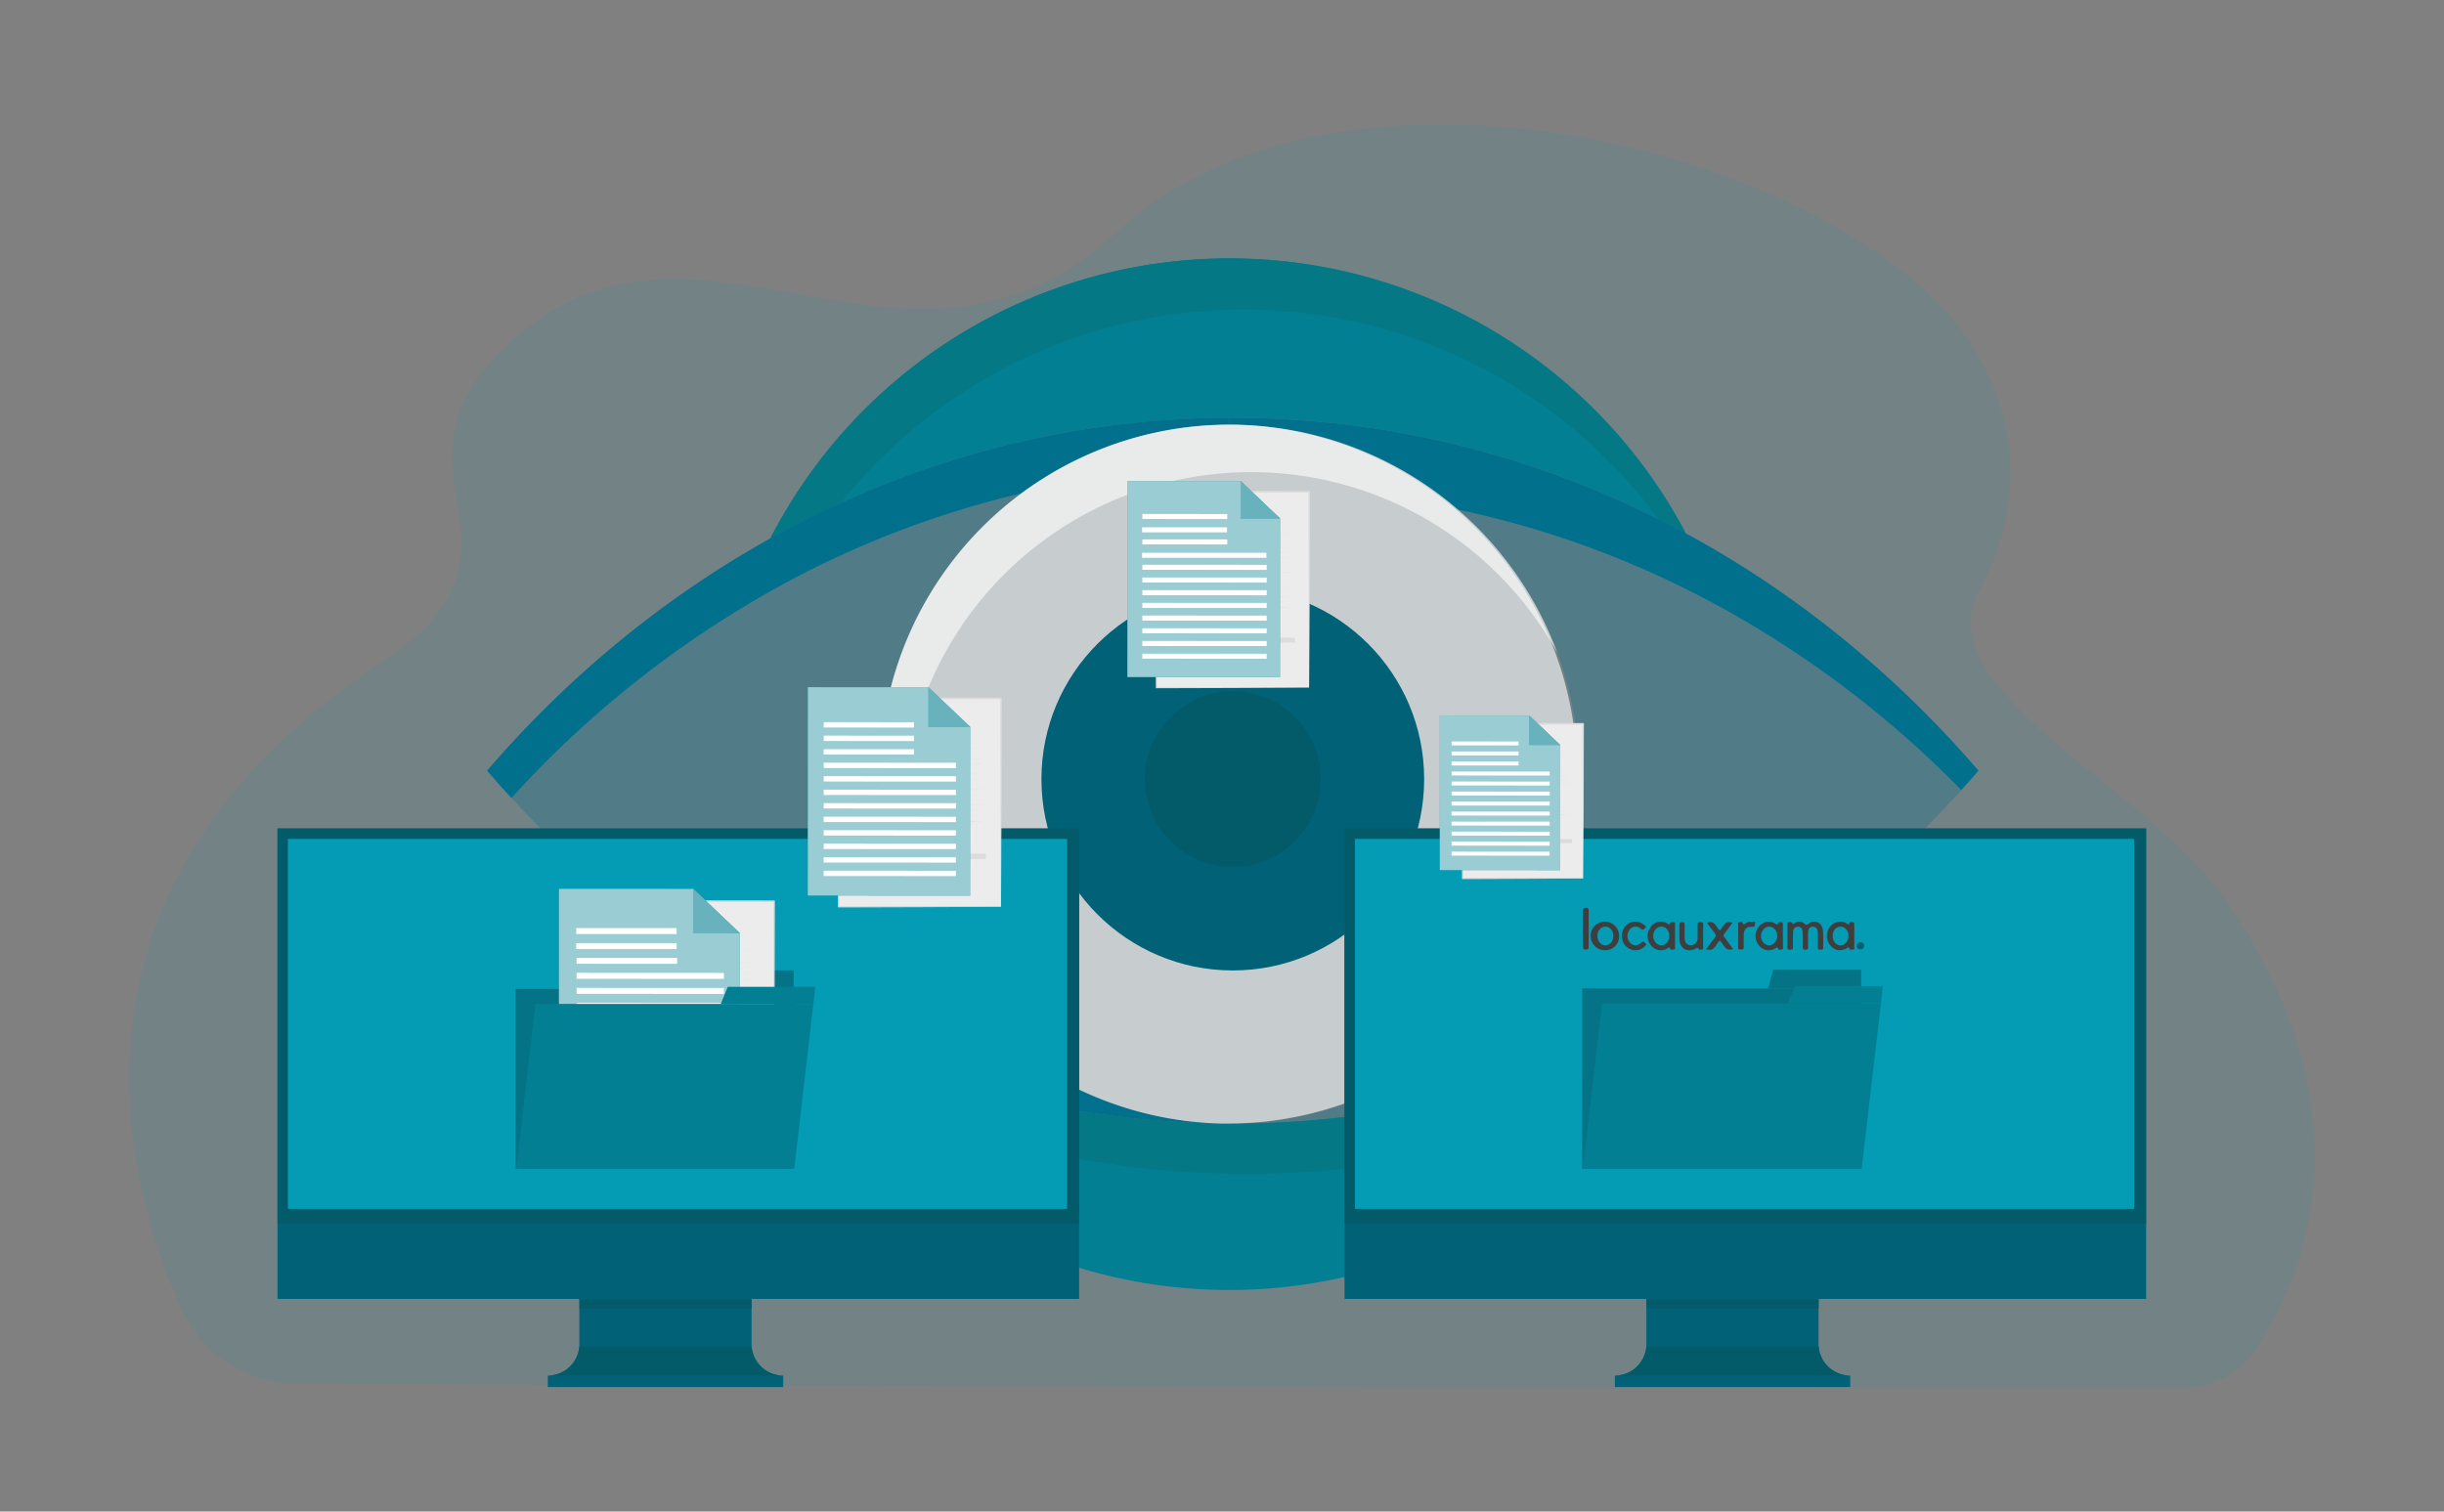 <svg xmlns="http://www.w3.org/2000/svg" viewBox="0 0 1183.66 732.24"><rect x="0" y="0" width="1183.66" height="732.24" fill="#808080" stroke="none"/><defs><style>.cls-1{opacity:0.1;}.cls-2{fill:#049cb5;}.cls-3{fill:#037f93;}.cls-4{fill:#047884;}.cls-5,.cls-6{fill:#00708d;}.cls-5{opacity:0.3;}.cls-16,.cls-7,.cls-9{fill:#fff;}.cls-7,.cls-8{opacity:0.6;}.cls-10{fill:#016177;}.cls-11{fill:#035a68;}.cls-12{fill:#ececec;}.cls-13{fill:#dcdcdc;}.cls-14{fill:#c8c8c8;}.cls-15{fill:#1a2e35;}.cls-16{opacity:0.4;}.cls-17{fill:#3e3e3f;}</style></defs><title>locaurama</title><g id="_5_LocauxRama" data-name="5_LocauxRama"><g class="cls-1"><path class="cls-2" d="M1100.12,640.92c-2.7,4.94-5.41,9.34-7.95,13.14l-.23.34a39.62,39.62,0,0,1-32.9,17.52c-70.74,0-314.88,0-391,0,0,0-399.21-1.14-524.08-1.54a61.93,61.93,0,0,1-56.4-36.89c-11.25-25.37-23.44-61.92-24.85-103.35C60.49,464.39,85.37,386.4,184.19,321.34c84.91-55.91-5.32-92.81,62.21-155C324,94.77,408.68,173.89,495,141.46c15.24-5.73,30.54-14.94,45.85-29.08A168.35,168.35,0,0,1,569,91.47c1.55-.93,3.11-1.83,4.7-2.71a197.67,197.67,0,0,1,18.8-9.12q6.53-2.74,13.28-5.08,10.74-3.7,22-6.4a275.57,275.57,0,0,1,32.82-5.76q7.32-.84,14.76-1.34c96.41-6.48,204.92,30,260.91,83.21,11.27,10.72,62.54,66.2,22.13,142.47-25.51,48.14,81.37,94.13,119.35,149.11,23.76,34.4,35.92,66.06,40.73,94.26A168.74,168.74,0,0,1,1100.12,640.92Z"/></g><g id="_539_eye_eyes_education_light" data-name="539, eye, eyes, education, light"><path class="cls-3" d="M816.47,258.4c-66.19-35.87-140.67-56-219.43-56-.55,0-1.08,0-1.64,0-79.95.27-155.48,21.31-222.33,58.48a250,250,0,0,1,443.4-2.47Z"/><path class="cls-4" d="M602.23,150A249.45,249.45,0,0,1,803.31,251.54q6.63,3.33,13.16,6.86a250,250,0,0,0-443.4,2.47q16.68-9.27,34.07-17.17A249.39,249.39,0,0,1,602.23,150Z"/><path class="cls-3" d="M597,544.28c79.73,0,155.06-20.64,221.83-57.3A249.85,249.85,0,0,1,595.42,624.9c-98.73,0-184.09-57.27-224.68-140.42,66.19,37.28,141,58.72,220.22,59.75h.09c1.45,0,2.92,0,4.37,0H597Z"/><path class="cls-4" d="M597.73,568.63h.09c1.46,0,2.91,0,4.37,0h1.62A456.82,456.82,0,0,0,793.3,527.56,250.09,250.09,0,0,0,818.87,487c-66.77,36.66-142.1,57.3-221.83,57.3h-1.62c-1.46,0-2.92,0-4.38,0H591c-79.24-1-154-22.47-220.21-59.75a249.07,249.07,0,0,0,17.5,30.25A458.32,458.32,0,0,0,597.73,568.63Z"/><path class="cls-5" d="M764.71,375A169.28,169.28,0,0,0,595.42,205.73l0-3.34c.56,0,1.09,0,1.64,0,78.77,0,153.24,20.16,219.43,56,53.32,28.87,101.25,68,141.7,114.94C918.33,419.6,871.24,458.2,818.87,487,752.1,523.64,676.77,544.28,597,544.28h-.93A169.28,169.28,0,0,0,764.71,375Z"/><path class="cls-6" d="M816.47,258.4c-66.19-35.87-140.67-56-219.43-56-.55,0-1.08,0-1.64,0l0,3.35A168.59,168.59,0,0,1,706,246.83,463.49,463.49,0,0,1,831.46,293.1a499.15,499.15,0,0,1,118.42,89.62q4.18-4.64,8.29-9.38C917.72,326.36,869.79,287.28,816.47,258.4Z"/><path class="cls-5" d="M595.42,205.73A169.28,169.28,0,0,0,591,544.23c-79.24-1-154-22.47-220.21-59.75-50.56-28.48-96.13-66.2-134.83-111.14,39.29-45.64,85.65-83.84,137.16-112.47,66.85-37.17,142.38-58.22,222.33-58.48Z"/><path class="cls-6" d="M427.75,398.3c0,.46,0,.92,0,1.38a168.93,168.93,0,0,0,63.55,132.19A455.11,455.11,0,0,0,591,544.23,169.3,169.3,0,0,1,427.75,398.3Z"/><path class="cls-6" d="M374.66,285.54A464.36,464.36,0,0,1,494.59,239a168.51,168.51,0,0,1,100.83-33.31l0-3.34c-79.95.26-155.48,21.31-222.33,58.48C321.56,289.5,275.2,327.7,235.91,373.34q5.79,6.71,11.79,13.19A503.17,503.17,0,0,1,374.66,285.54Z"/><path class="cls-7" d="M595.42,205.73a169.28,169.28,0,0,1,.69,338.55c-1.69,0-3.38,0-5.07,0H591a169.28,169.28,0,0,1,4.47-338.5ZM676.05,346.1a39.5,39.5,0,0,0-39.53-39.48c-19.73,0-29.61,9.87-39.48,29.62-9.88-19.75-19.75-29.62-39.48-29.62a39.49,39.49,0,0,0-39.48,39.48c0,39.49,39.48,62,79,101.46C636.52,408.07,676.05,385.59,676.05,346.1Z"/><g class="cls-8"><path class="cls-9" d="M436.67,398a169.3,169.3,0,0,1,317.58-81.69A169.31,169.31,0,1,0,447.16,456.73,168.76,168.76,0,0,1,436.67,398Z"/></g></g><circle class="cls-10" cx="597.06" cy="377.43" r="92.68"/><circle class="cls-11" cx="597.06" cy="377.43" r="42.57"/><rect class="cls-10" x="134.4" y="401.34" width="388.21" height="227.9"/><rect class="cls-11" x="134.4" y="401.34" width="388.21" height="191.49"/><path class="cls-10" d="M379.32,666.37v5.54h-114v-5.54a15.3,15.3,0,0,0,15.26-14.11c0-.39,0-.79,0-1.19V629.25H364v21.82c0,.4,0,.8,0,1.19a15.31,15.31,0,0,0,15.27,14.11Z"/><rect class="cls-11" x="280.63" y="629.25" width="83.37" height="4.56"/><path class="cls-11" d="M379.32,666.37h-114a15.3,15.3,0,0,0,15.26-14.11h83.46a15.31,15.31,0,0,0,15.27,14.11Z"/><rect class="cls-2" x="139.44" y="406.39" width="377.38" height="179.23"/><rect class="cls-3" x="249.72" y="479.07" width="134.64" height="87.05"/><polygon class="cls-3" points="341.93 470.06 384.37 470.06 384.37 479.07 339.5 479.07 341.93 470.06"/><g class="cls-1"><rect x="249.72" y="479.07" width="134.64" height="87.05"/><polygon points="341.93 470.06 384.37 470.06 384.37 479.07 339.5 479.07 341.93 470.06"/></g><rect class="cls-12" x="287.32" y="436.61" width="87.57" height="112.41"/><path class="cls-13" d="M374.89,549l-43.7.2-43.87.11H287V549l-.17-112.42v-.49h.49l87.57.12h.38v.37l-.13,56.31Zm0,0-.25-56.31-.13-56.11.38.38-87.57.11.49-.49L287.63,549l-.31-.32,43.7.11Z"/><polygon class="cls-14" points="296.9 460.64 331.1 460.55 365.31 460.64 331.1 460.73 296.9 460.64"/><polygon class="cls-14" points="296.9 463.43 331.1 463.34 365.31 463.43 331.1 463.51 296.9 463.43"/><polygon class="cls-14" points="296.9 466.22 331.1 466.13 365.31 466.22 331.1 466.3 296.9 466.22"/><polygon class="cls-14" points="296.9 469.01 331.1 468.92 365.31 469.01 331.1 469.09 296.9 469.01"/><polygon class="cls-14" points="296.9 471.8 331.1 471.71 365.31 471.8 331.1 471.88 296.9 471.8"/><polygon class="cls-14" points="296.9 474.59 331.1 474.5 365.31 474.59 331.1 474.67 296.9 474.59"/><polygon class="cls-14" points="296.9 477.38 331.1 477.29 365.31 477.38 331.1 477.46 296.9 477.38"/><polygon class="cls-14" points="296.9 480.17 331.1 480.08 365.31 480.17 331.1 480.25 296.9 480.17"/><polygon class="cls-14" points="296.9 482.96 331.1 482.87 365.31 482.96 331.1 483.04 296.9 482.96"/><polygon class="cls-14" points="296.9 485.75 331.1 485.66 365.31 485.75 331.1 485.83 296.9 485.75"/><polygon class="cls-14" points="296.9 488.54 331.1 488.45 365.31 488.54 331.1 488.62 296.9 488.54"/><polygon class="cls-14" points="296.9 491.32 331.1 491.24 365.31 491.32 331.1 491.41 296.9 491.32"/><polygon class="cls-14" points="296.9 494.12 331.1 494.03 365.31 494.12 331.1 494.2 296.9 494.12"/><polygon class="cls-14" points="296.9 496.9 331.1 496.82 365.31 496.9 331.1 496.99 296.9 496.9"/><polygon class="cls-14" points="296.9 499.69 331.1 499.61 365.31 499.69 331.1 499.78 296.9 499.69"/><rect class="cls-3" x="304.13" y="491.24" width="5.19" height="11.71"/><rect class="cls-3" x="313.76" y="484.99" width="5.19" height="17.95"/><rect class="cls-3" x="323.38" y="478" width="5.19" height="24.94"/><rect class="cls-3" x="333" y="475" width="5.19" height="27.95"/><rect class="cls-3" x="342.63" y="469.65" width="5.19" height="33.3"/><rect class="cls-3" x="352.25" y="464.36" width="5.19" height="38.59"/><path class="cls-14" d="M298.75,458.68l.14,11.07.09,11.06c.07,7.38.08,14.76.1,22.14l-.33-.32,16.64,0,16.64,0,16.64.11,16.64.19-16.64.19-16.64.1-16.64,0h-17V503c0-7.38,0-14.76.1-22.14l.09-11.06Z"/><rect class="cls-14" x="304.13" y="505.29" width="5.19" height="0.47"/><rect class="cls-14" x="313.76" y="505.29" width="5.19" height="0.47"/><rect class="cls-14" x="323.38" y="505.29" width="5.19" height="0.47"/><rect class="cls-14" x="333" y="505.29" width="5.19" height="0.47"/><rect class="cls-14" x="342.63" y="505.29" width="5.19" height="0.47"/><rect class="cls-14" x="352.25" y="505.29" width="5.19" height="0.47"/><path class="cls-15" d="M304.72,492.72a63.64,63.64,0,0,0,7.57-.58,72.09,72.09,0,0,0,7.47-1.34,65,65,0,0,0,14.25-5,51,51,0,0,0,12.46-8.49l.7-.63.66-.67,1.33-1.36c.81-1,1.69-1.87,2.43-2.9a51,51,0,0,0,4.25-6.29l0,0a45.5,45.5,0,0,1-14.94,17.09,51.38,51.38,0,0,1-6.6,3.88,64.76,64.76,0,0,1-29.62,6.28Z"/><polygon class="cls-15" points="357.31 469.05 356.59 469.23 355.71 465.69 352.24 466.83 352.01 466.13 356.24 464.74 357.31 469.05"/><rect class="cls-13" x="295.44" y="520.35" width="71.34" height="2.89" transform="translate(662.21 1043.59) rotate(180)"/><rect class="cls-13" x="295.44" y="527.64" width="40.16" height="2.89" transform="translate(631.03 1058.16) rotate(180)"/><rect class="cls-13" x="311.02" y="449.03" width="40.16" height="2.89" transform="translate(662.21 900.96) rotate(180)"/><polygon class="cls-3" points="358.24 543.01 270.67 542.97 270.72 430.56 335.74 430.59 358.28 452.02 358.24 543.01"/><polygon class="cls-7" points="358.24 543.01 270.67 542.97 270.72 430.56 335.74 430.59 358.28 452.02 358.24 543.01"/><polygon class="cls-3" points="335.74 430.59 358.28 452.02 335.73 452.01 335.74 430.59"/><polygon class="cls-16" points="335.74 430.59 358.28 452.02 335.73 452.01 335.74 430.59"/><rect class="cls-9" x="279.26" y="449.43" width="48.69" height="2.89" transform="matrix(-1, 0, 0, -1, 606.97, 901.91)"/><rect class="cls-9" x="279.25" y="456.72" width="48.69" height="2.89" transform="matrix(-1, 0, 0, -1, 606.96, 916.48)"/><rect class="cls-9" x="279.25" y="464" width="48.69" height="2.89" transform="translate(606.95 931.05) rotate(-179.97)"/><rect class="cls-9" x="279.24" y="471.3" width="71.34" height="2.89" transform="translate(629.58 945.64) rotate(-179.97)"/><rect class="cls-9" x="279.24" y="478.58" width="71.34" height="2.89" transform="translate(629.57 960.21) rotate(-179.97)"/><rect class="cls-9" x="279.24" y="485.87" width="71.34" height="2.89" transform="translate(629.56 974.78) rotate(-179.97)"/><rect class="cls-9" x="279.23" y="493.15" width="71.34" height="2.89" transform="translate(629.55 989.35) rotate(-179.97)"/><rect class="cls-9" x="279.23" y="500.44" width="71.34" height="2.89" transform="translate(629.54 1003.93) rotate(-179.97)"/><rect class="cls-9" x="279.23" y="507.73" width="71.34" height="2.89" transform="matrix(-1, 0, 0, -1, 629.53, 1018.5)"/><rect class="cls-9" x="279.22" y="515.01" width="71.34" height="2.89" transform="translate(629.52 1033.07) rotate(-179.97)"/><rect class="cls-9" x="279.22" y="522.3" width="71.34" height="2.89" transform="translate(629.51 1047.64) rotate(-179.97)"/><rect class="cls-9" x="279.21" y="529.58" width="71.34" height="2.89" transform="matrix(-1, 0, 0, -1, 629.5, 1062.21)"/><polygon class="cls-3" points="250.04 566.13 384.68 566.13 393.94 486.3 259.3 486.3 250.04 566.13"/><polygon class="cls-3" points="352.47 478.03 394.9 478.03 393.94 486.3 349.07 486.3 352.47 478.03"/><rect class="cls-10" x="651.18" y="401.34" width="388.21" height="227.9"/><rect class="cls-11" x="651.18" y="401.34" width="388.21" height="191.49"/><path class="cls-10" d="M896.1,666.37v5.54h-114v-5.54a15.3,15.3,0,0,0,15.26-14.11c0-.39,0-.79,0-1.19V629.25h83.38v21.82c0,.4,0,.8,0,1.19a15.31,15.31,0,0,0,15.27,14.11Z"/><rect class="cls-11" x="797.41" y="629.25" width="83.37" height="4.56"/><path class="cls-11" d="M896.1,666.37h-114a15.3,15.3,0,0,0,15.26-14.11h83.46a15.31,15.31,0,0,0,15.27,14.11Z"/><rect class="cls-2" x="656.22" y="406.39" width="377.38" height="179.23"/><rect class="cls-3" x="766.28" y="478.8" width="135.06" height="87.32"/><polygon class="cls-3" points="858.78 469.76 901.35 469.76 901.35 478.8 856.34 478.8 858.78 469.76"/><g class="cls-1"><rect x="766.28" y="478.8" width="135.06" height="87.32"/><polygon points="858.78 469.76 901.35 469.76 901.35 478.8 856.34 478.8 858.78 469.76"/></g><polygon class="cls-3" points="766.6 566.13 901.66 566.13 910.96 486.05 775.89 486.05 766.6 566.13"/><polygon class="cls-3" points="869.35 477.75 911.92 477.75 910.96 486.05 865.95 486.05 869.35 477.75"/><rect class="cls-12" x="406.17" y="338.33" width="78.62" height="100.93"/><path class="cls-13" d="M484.8,439.26l-39.23.2-39.4.12h-.31v-.32l-.18-100.93v-.49h.49l78.63.12h.38v.37l-.12,50.57Zm0,0-.25-50.57-.13-50.36.38.38-78.63.11.49-.49-.17,100.93-.32-.31,39.23.11Z"/><polygon class="cls-14" points="414.77 359.9 445.49 359.82 476.2 359.9 445.49 359.98 414.77 359.9"/><polygon class="cls-14" points="414.77 362.41 445.49 362.33 476.2 362.41 445.49 362.49 414.77 362.41"/><polygon class="cls-14" points="414.77 364.91 445.49 364.83 476.2 364.91 445.49 364.99 414.77 364.91"/><polygon class="cls-14" points="414.77 367.42 445.49 367.34 476.2 367.42 445.49 367.5 414.77 367.42"/><polygon class="cls-14" points="414.77 369.92 445.49 369.84 476.2 369.92 445.49 370 414.77 369.92"/><polygon class="cls-14" points="414.77 372.43 445.49 372.35 476.2 372.43 445.49 372.5 414.77 372.43"/><polygon class="cls-14" points="414.77 374.93 445.49 374.85 476.2 374.93 445.49 375.01 414.77 374.93"/><polygon class="cls-14" points="414.77 377.44 445.49 377.36 476.2 377.44 445.49 377.51 414.77 377.44"/><polygon class="cls-14" points="414.77 379.94 445.49 379.86 476.2 379.94 445.49 380.02 414.77 379.94"/><polygon class="cls-14" points="414.77 382.45 445.49 382.37 476.2 382.45 445.49 382.52 414.77 382.45"/><polygon class="cls-14" points="414.77 384.95 445.49 384.87 476.2 384.95 445.49 385.03 414.77 384.95"/><polygon class="cls-14" points="414.77 387.45 445.49 387.38 476.2 387.45 445.49 387.53 414.77 387.45"/><polygon class="cls-14" points="414.77 389.96 445.49 389.88 476.2 389.96 445.49 390.04 414.77 389.96"/><polygon class="cls-14" points="414.77 392.46 445.49 392.39 476.2 392.46 445.49 392.54 414.77 392.46"/><polygon class="cls-14" points="414.77 394.97 445.49 394.89 476.2 394.97 445.49 395.05 414.77 394.97"/><rect class="cls-3" x="421.27" y="387.38" width="4.66" height="10.51"/><rect class="cls-3" x="429.91" y="381.77" width="4.66" height="16.12"/><rect class="cls-3" x="438.55" y="375.49" width="4.66" height="22.4"/><rect class="cls-3" x="447.19" y="372.8" width="4.66" height="25.09"/><rect class="cls-3" x="455.83" y="367.99" width="4.66" height="29.9"/><rect class="cls-3" x="464.47" y="363.25" width="4.66" height="34.64"/><path class="cls-14" d="M416.44,358.15l.12,9.93.09,9.94q.08,9.93.08,19.87l-.29-.29h14.94l14.94,0,14.94.1,14.94.17-14.94.17-14.94.1-14.94,0H416.15v-.29q0-9.93.09-19.87l.08-9.94Z"/><rect class="cls-14" x="421.27" y="399.99" width="4.66" height="0.42"/><rect class="cls-14" x="429.91" y="399.99" width="4.66" height="0.42"/><rect class="cls-14" x="438.55" y="399.99" width="4.66" height="0.42"/><rect class="cls-14" x="447.19" y="399.99" width="4.66" height="0.42"/><rect class="cls-14" x="455.83" y="399.99" width="4.66" height="0.42"/><rect class="cls-14" x="464.47" y="399.99" width="4.66" height="0.42"/><path class="cls-15" d="M421.79,388.7a57.47,57.47,0,0,0,6.81-.51,66.23,66.23,0,0,0,6.7-1.21,58.48,58.48,0,0,0,12.8-4.51,45.57,45.57,0,0,0,11.18-7.61l.63-.57.6-.61,1.18-1.21c.74-.87,1.52-1.69,2.19-2.61a46.14,46.14,0,0,0,3.82-5.64l0,0a40.43,40.43,0,0,1-8.09,11,39.53,39.53,0,0,1-5.32,4.34,45.77,45.77,0,0,1-5.93,3.48,55.4,55.4,0,0,1-13,4.41A56.23,56.23,0,0,1,421.79,388.7Z"/><polygon class="cls-15" points="469.02 367.46 468.37 367.62 467.58 364.44 464.47 365.46 464.26 364.83 468.05 363.59 469.02 367.46"/><rect class="cls-13" x="413.46" y="413.52" width="64.05" height="2.59" transform="translate(890.97 829.62) rotate(180)"/><rect class="cls-13" x="413.46" y="420.06" width="36.06" height="2.59" transform="translate(862.98 842.71) rotate(180)"/><rect class="cls-13" x="427.46" y="349.48" width="36.06" height="2.59" transform="translate(890.97 701.56) rotate(180)"/><polygon class="cls-3" points="469.85 433.86 391.22 433.82 391.27 332.89 449.65 332.92 469.89 352.16 469.85 433.86"/><polygon class="cls-7" points="469.85 433.86 391.22 433.82 391.27 332.89 449.65 332.92 469.89 352.16 469.85 433.86"/><polygon class="cls-3" points="449.65 332.92 469.89 352.16 449.64 352.15 449.65 332.92"/><polygon class="cls-16" points="449.65 332.92 469.89 352.16 449.64 352.15 449.65 332.92"/><rect class="cls-9" x="398.93" y="349.84" width="43.71" height="2.59" transform="translate(841.4 702.49) rotate(-179.97)"/><rect class="cls-9" x="398.93" y="356.38" width="43.71" height="2.59" transform="translate(841.39 715.57) rotate(-179.97)"/><rect class="cls-9" x="398.93" y="362.93" width="43.71" height="2.59" transform="translate(841.38 728.66) rotate(-179.97)"/><rect class="cls-9" x="398.92" y="369.47" width="64.05" height="2.59" transform="translate(861.71 741.76) rotate(-179.97)"/><rect class="cls-9" x="398.92" y="376.01" width="64.05" height="2.59" transform="translate(861.7 754.84) rotate(-179.97)"/><rect class="cls-9" x="398.92" y="382.56" width="64.05" height="2.59" transform="translate(861.69 767.92) rotate(-179.97)"/><rect class="cls-9" x="398.91" y="389.1" width="64.05" height="2.59" transform="translate(861.68 781) rotate(-179.97)"/><rect class="cls-9" x="398.91" y="395.64" width="64.05" height="2.59" transform="translate(861.67 794.09) rotate(-179.97)"/><rect class="cls-9" x="398.91" y="402.18" width="64.05" height="2.59" transform="translate(861.66 807.17) rotate(-179.97)"/><rect class="cls-9" x="398.9" y="408.72" width="64.05" height="2.59" transform="translate(861.65 820.25) rotate(-179.97)"/><rect class="cls-9" x="398.9" y="415.26" width="64.05" height="2.59" transform="translate(861.64 833.34) rotate(-179.97)"/><rect class="cls-9" x="398.9" y="421.8" width="64.05" height="2.59" transform="translate(861.63 846.42) rotate(-179.97)"/><rect class="cls-12" x="708.39" y="350.65" width="58.34" height="74.89"/><path class="cls-13" d="M766.72,425.54l-29.08.2-29.25.11h-.32v-.31l-.17-74.89v-.49h.49l58.33.12h.38v.37L767,388.2Zm0,0L766.47,388l-.12-37.34.37.38-58.33.11.49-.49-.18,74.89-.31-.32,29.08.11Z"/><polygon class="cls-14" points="714.77 366.66 737.56 366.6 760.34 366.66 737.56 366.71 714.77 366.66"/><polygon class="cls-14" points="714.77 368.51 737.56 368.46 760.34 368.51 737.56 368.57 714.77 368.51"/><polygon class="cls-14" points="714.77 370.37 737.56 370.32 760.34 370.37 737.56 370.43 714.77 370.37"/><polygon class="cls-14" points="714.77 372.23 737.56 372.18 760.34 372.23 737.56 372.29 714.77 372.23"/><polygon class="cls-14" points="714.77 374.09 737.56 374.03 760.34 374.09 737.56 374.15 714.77 374.09"/><polygon class="cls-14" points="714.77 375.95 737.56 375.89 760.34 375.95 737.56 376.01 714.77 375.95"/><polygon class="cls-14" points="714.77 377.81 737.56 377.75 760.34 377.81 737.56 377.87 714.77 377.81"/><polygon class="cls-14" points="714.77 379.67 737.56 379.61 760.34 379.67 737.56 379.72 714.77 379.67"/><polygon class="cls-14" points="714.77 381.52 737.56 381.47 760.34 381.52 737.56 381.58 714.77 381.52"/><polygon class="cls-14" points="714.77 383.38 737.56 383.32 760.34 383.38 737.56 383.44 714.77 383.38"/><polygon class="cls-14" points="714.77 385.24 737.56 385.18 760.34 385.24 737.56 385.3 714.77 385.24"/><polygon class="cls-14" points="714.77 387.1 737.56 387.04 760.34 387.1 737.56 387.16 714.77 387.1"/><polygon class="cls-14" points="714.77 388.96 737.56 388.9 760.34 388.96 737.56 389.02 714.77 388.96"/><polygon class="cls-14" points="714.77 390.82 737.56 390.76 760.34 390.82 737.56 390.87 714.77 390.82"/><polygon class="cls-14" points="714.77 392.68 737.56 392.62 760.34 392.68 737.56 392.73 714.77 392.68"/><rect class="cls-3" x="719.59" y="387.04" width="3.46" height="7.8"/><rect class="cls-3" x="726" y="382.88" width="3.46" height="11.96"/><rect class="cls-3" x="732.41" y="378.22" width="3.46" height="16.62"/><rect class="cls-3" x="738.82" y="376.22" width="3.46" height="18.62"/><rect class="cls-3" x="745.23" y="372.66" width="3.46" height="22.18"/><rect class="cls-3" x="751.64" y="369.14" width="3.46" height="25.7"/><path class="cls-14" d="M716,365.35l.09,7.37.06,7.38c0,4.91.05,9.83.06,14.74l-.21-.21h11.08l11.09,0,11.08.07,11.08.13-11.08.13-11.08.07-11.09,0h-11.3v-.21c0-4.91,0-9.83.07-14.74l.06-7.38Z"/><rect class="cls-14" x="719.59" y="396.4" width="3.46" height="0.31"/><rect class="cls-14" x="726" y="396.4" width="3.46" height="0.31"/><rect class="cls-14" x="732.41" y="396.4" width="3.46" height="0.31"/><rect class="cls-14" x="738.82" y="396.4" width="3.46" height="0.31"/><rect class="cls-14" x="745.23" y="396.4" width="3.46" height="0.31"/><rect class="cls-14" x="751.64" y="396.4" width="3.46" height="0.31"/><path class="cls-15" d="M720,388a42.76,42.76,0,0,0,5-.39,49.26,49.26,0,0,0,5-.89,43,43,0,0,0,9.49-3.35,33.56,33.56,0,0,0,8.3-5.65l.47-.42.44-.45.88-.9c.55-.64,1.13-1.25,1.63-1.93a35,35,0,0,0,2.83-4.19h0a30,30,0,0,1-6,8.17,30.51,30.51,0,0,1-3.95,3.22,32.88,32.88,0,0,1-4.4,2.58,41.15,41.15,0,0,1-9.63,3.27A41.86,41.86,0,0,1,720,388Z"/><polygon class="cls-15" points="755.01 372.26 754.54 372.38 753.95 370.02 751.64 370.78 751.49 370.31 754.3 369.39 755.01 372.26"/><rect class="cls-13" x="713.8" y="406.44" width="47.52" height="1.92" transform="translate(1475.11 814.79) rotate(180)"/><rect class="cls-13" x="713.8" y="411.29" width="26.75" height="1.92" transform="translate(1454.35 824.5) rotate(180)"/><rect class="cls-13" x="724.18" y="358.93" width="26.75" height="1.92" transform="translate(1475.11 719.78) rotate(180)"/><polygon class="cls-3" points="755.63 421.53 697.29 421.5 697.33 346.62 740.65 346.64 755.66 360.92 755.63 421.53"/><polygon class="cls-7" points="755.63 421.53 697.29 421.5 697.33 346.62 740.65 346.64 755.66 360.92 755.63 421.53"/><polygon class="cls-3" points="740.65 346.64 755.66 360.92 740.64 360.91 740.65 346.64"/><polygon class="cls-16" points="740.65 346.64 755.66 360.92 740.64 360.91 740.65 346.64"/><rect class="cls-9" x="703.02" y="359.19" width="32.43" height="1.92" transform="translate(1438.29 720.67) rotate(-179.97)"/><rect class="cls-9" x="703.01" y="364.05" width="32.43" height="1.92" transform="translate(1438.28 730.38) rotate(-179.97)"/><rect class="cls-9" x="703.01" y="368.9" width="32.43" height="1.92" transform="translate(1438.27 740.09) rotate(-179.97)"/><rect class="cls-9" x="703.01" y="373.76" width="47.52" height="1.92" transform="translate(1453.35 749.81) rotate(-179.97)"/><rect class="cls-9" x="703.01" y="378.61" width="47.52" height="1.92" transform="translate(1453.34 759.51) rotate(-179.97)"/><rect class="cls-9" x="703" y="383.46" width="47.52" height="1.92" transform="translate(1453.34 769.22) rotate(-179.97)"/><rect class="cls-9" x="703" y="388.32" width="47.52" height="1.92" transform="translate(1453.33 778.93) rotate(-179.97)"/><rect class="cls-9" x="703" y="393.17" width="47.52" height="1.92" transform="translate(1453.32 788.63) rotate(-179.97)"/><rect class="cls-9" x="703" y="398.02" width="47.52" height="1.92" transform="translate(1453.31 798.34) rotate(-179.97)"/><rect class="cls-9" x="702.99" y="402.88" width="47.52" height="1.92" transform="translate(1453.31 808.05) rotate(-179.97)"/><rect class="cls-9" x="702.99" y="407.73" width="47.52" height="1.92" transform="translate(1453.3 817.76) rotate(-179.97)"/><rect class="cls-9" x="702.99" y="412.59" width="47.52" height="1.92" transform="translate(1453.29 827.46) rotate(-179.97)"/><rect class="cls-12" x="560.07" y="238.18" width="73.93" height="94.9"/><path class="cls-13" d="M634,333.09l-36.88.2-37,.11h-.31v-.31l-.18-94.91v-.49h.49l73.93.12h.38v.37l-.13,47.56Zm0,0-.24-47.56-.13-47.35.37.38-73.93.11.49-.49-.17,94.91-.32-.32,36.89.11Z"/><polygon class="cls-14" points="568.16 258.46 597.04 258.39 625.92 258.46 597.04 258.54 568.16 258.46"/><polygon class="cls-14" points="568.16 260.82 597.04 260.75 625.92 260.82 597.04 260.89 568.16 260.82"/><polygon class="cls-14" points="568.16 263.18 597.04 263.1 625.92 263.18 597.04 263.25 568.16 263.18"/><polygon class="cls-14" points="568.16 265.53 597.04 265.46 625.92 265.53 597.04 265.6 568.16 265.53"/><polygon class="cls-14" points="568.16 267.89 597.04 267.81 625.92 267.89 597.04 267.96 568.16 267.89"/><polygon class="cls-14" points="568.16 270.24 597.04 270.17 625.92 270.24 597.04 270.31 568.16 270.24"/><polygon class="cls-14" points="568.16 272.6 597.04 272.52 625.92 272.6 597.04 272.67 568.16 272.6"/><polygon class="cls-14" points="568.16 274.95 597.04 274.88 625.92 274.95 597.04 275.02 568.16 274.95"/><polygon class="cls-14" points="568.16 277.31 597.04 277.23 625.92 277.31 597.04 277.38 568.16 277.31"/><polygon class="cls-14" points="568.16 279.66 597.04 279.59 625.92 279.66 597.04 279.74 568.16 279.66"/><polygon class="cls-14" points="568.16 282.02 597.04 281.94 625.92 282.02 597.04 282.09 568.16 282.02"/><polygon class="cls-14" points="568.16 284.37 597.04 284.3 625.92 284.37 597.04 284.45 568.16 284.37"/><polygon class="cls-14" points="568.16 286.73 597.04 286.65 625.92 286.73 597.04 286.8 568.16 286.73"/><polygon class="cls-14" points="568.16 289.08 597.04 289.01 625.92 289.08 597.04 289.16 568.16 289.08"/><polygon class="cls-14" points="568.16 291.44 597.04 291.37 625.92 291.44 597.04 291.51 568.16 291.44"/><rect class="cls-3" x="574.27" y="284.3" width="4.38" height="9.88"/><rect class="cls-3" x="582.39" y="279.03" width="4.38" height="15.16"/><rect class="cls-3" x="590.52" y="273.13" width="4.38" height="21.06"/><rect class="cls-3" x="598.64" y="270.59" width="4.38" height="23.59"/><rect class="cls-3" x="606.77" y="266.07" width="4.38" height="28.11"/><rect class="cls-3" x="614.89" y="261.61" width="4.38" height="32.58"/><path class="cls-14" d="M569.73,256.81l.11,9.35.08,9.34q.08,9.35.08,18.68l-.27-.27h14l14,0,14,.09,14,.16-14,.16-14,.09-14,0H569.46v-.27c0-6.22,0-12.45.08-18.68l.07-9.34Z"/><rect class="cls-14" x="574.27" y="296.16" width="4.38" height="0.4"/><rect class="cls-14" x="582.39" y="296.16" width="4.38" height="0.4"/><rect class="cls-14" x="590.52" y="296.16" width="4.38" height="0.4"/><rect class="cls-14" x="598.64" y="296.16" width="4.38" height="0.4"/><rect class="cls-14" x="606.77" y="296.16" width="4.38" height="0.4"/><rect class="cls-14" x="614.89" y="296.16" width="4.38" height="0.4"/><path class="cls-15" d="M574.76,285.55a52.56,52.56,0,0,0,6.4-.49,63.4,63.4,0,0,0,6.3-1.13,55,55,0,0,0,12-4.24A43.24,43.24,0,0,0,610,272.53l.59-.54.56-.57,1.12-1.14c.69-.81,1.43-1.58,2.06-2.45a42.54,42.54,0,0,0,3.58-5.31l0,0A38.24,38.24,0,0,1,605.34,277a41.43,41.43,0,0,1-5.57,3.27,52.22,52.22,0,0,1-12.21,4.15A53,53,0,0,1,574.76,285.55Z"/><polygon class="cls-15" points="619.16 265.57 618.56 265.72 617.81 262.73 614.89 263.69 614.69 263.1 618.26 261.93 619.16 265.57"/><rect class="cls-13" x="566.93" y="308.88" width="60.23" height="2.44" transform="translate(1194.08 620.19) rotate(180)"/><rect class="cls-13" x="566.93" y="315.03" width="33.91" height="2.44" transform="translate(1167.76 632.49) rotate(180)"/><rect class="cls-13" x="580.09" y="248.67" width="33.91" height="2.44" transform="translate(1194.08 499.78) rotate(180)"/><polygon class="cls-3" points="619.95 328.01 546.01 327.97 546.06 233.07 600.96 233.1 619.98 251.19 619.95 328.01"/><polygon class="cls-7" points="619.95 328.01 546.01 327.97 546.06 233.07 600.96 233.1 619.98 251.19 619.95 328.01"/><polygon class="cls-3" points="600.96 233.1 619.98 251.19 600.95 251.18 600.96 233.1"/><polygon class="cls-16" points="600.96 233.1 619.98 251.19 600.95 251.18 600.96 233.1"/><rect class="cls-9" x="553.27" y="249.01" width="41.1" height="2.44" transform="translate(1147.51 500.74) rotate(-179.97)"/><rect class="cls-9" x="553.26" y="255.16" width="41.1" height="2.44" transform="matrix(-1, 0, 0, -1, 1147.5, 513.04)"/><rect class="cls-9" x="553.26" y="261.31" width="41.1" height="2.44" transform="translate(1147.49 525.34) rotate(-179.97)"/><rect class="cls-9" x="553.26" y="267.46" width="60.23" height="2.44" transform="matrix(-1, 0, 0, -1, 1166.6, 537.66)"/><rect class="cls-9" x="553.25" y="273.61" width="60.23" height="2.44" transform="translate(1166.59 549.96) rotate(-179.97)"/><rect class="cls-9" x="553.25" y="279.77" width="60.23" height="2.44" transform="translate(1166.58 562.27) rotate(-179.97)"/><rect class="cls-9" x="553.25" y="285.92" width="60.23" height="2.44" transform="translate(1166.58 574.57) rotate(-179.97)"/><rect class="cls-9" x="553.24" y="292.07" width="60.23" height="2.44" transform="translate(1166.57 586.87) rotate(-179.97)"/><rect class="cls-9" x="553.24" y="298.22" width="60.23" height="2.44" transform="translate(1166.56 599.17) rotate(-179.97)"/><rect class="cls-9" x="553.24" y="304.37" width="60.23" height="2.44" transform="translate(1166.55 611.47) rotate(-179.97)"/><rect class="cls-9" x="553.24" y="310.52" width="60.23" height="2.44" transform="translate(1166.54 623.78) rotate(-179.97)"/><rect class="cls-9" x="553.23" y="316.67" width="60.23" height="2.44" transform="translate(1166.53 636.08) rotate(-179.97)"/><path class="cls-17" d="M865.7,453.26c0-1.7,0-3.41,0-5.11,0-.46-.26-1.16.34-1.33s1.42-.41,1.91.27.61.55,1.15.16a3.69,3.69,0,0,1,5,.34c.81.73,1.09.42,1.73-.1a4.18,4.18,0,0,1,6.89,2.46c.61,3.05.19,6.16.27,9.24,0,1-.78.77-1.35.8s-1.25.08-1.23-.91c.05-2.33,0-4.67,0-7,0-2.08-.91-3.17-2.45-3.16s-2.24,1.08-2.29,3.12c-.05,2.21,0,4.42,0,6.63,0,.9-.11,1.37-1.2,1.37s-1.4-.35-1.37-1.41c.07-2.2.06-4.41,0-6.62s-1-3.22-2.52-3.07c-1.9.19-2.18,1.65-2.2,3.18,0,2.21-.08,4.42,0,6.62.05,1.22-.54,1.26-1.48,1.29s-1.31-.28-1.27-1.28C865.75,456.92,865.7,455.09,865.7,453.26Z"/><path class="cls-17" d="M898.05,453.36c0,1.76,0,3.52,0,5.28,0,.5.31,1.28-.59,1.32-.61,0-1.49.43-1.8-.48s-.61-.47-1.07-.21c-2.68,1.52-5.17,1.36-7.32-.44a7.25,7.25,0,0,1-2.12-7.71,6.59,6.59,0,0,1,6-4.62,4.89,4.89,0,0,1,3.05.76c.65.46,1.13,1,1.61-.28.19-.52,1.16-.33,1.76-.18s.44.81.45,1.28C898.06,449.84,898.05,451.6,898.05,453.36Zm-2.8,0c0-2.52-1.74-4.5-3.89-4.46s-3.8,2-3.77,4.57,1.76,4.53,3.88,4.49S895.27,455.86,895.25,453.35Z"/><path class="cls-17" d="M811.22,453.41c0,1.76,0,3.53,0,5.3,0,.43.29,1.15-.46,1.21s-1.49.46-1.86-.37-.57-.63-1.19-.24a6,6,0,0,1-8.12-1.36,7.15,7.15,0,0,1,.1-9.21,6,6,0,0,1,8-1.27c.59.37.87.61,1.17-.22s1.19-.51,1.79-.48c.88.05.56.84.57,1.34C811.25,449.87,811.22,451.64,811.22,453.41Zm-2.73-.09c0-2.48-1.84-4.48-4-4.43s-3.86,2.16-3.81,4.6,1.9,4.52,4,4.46S808.54,455.74,808.49,453.32Z"/><path class="cls-17" d="M860.6,447.94c.55-.31.39-1.31,1.4-1.25s1.52,0,1.49,1.28c-.08,3.58,0,7.16,0,10.74,0,.44.29,1.15-.46,1.21s-1.48.46-1.86-.36-.53-.66-1.18-.26a6,6,0,0,1-8.22-1.46,7.15,7.15,0,0,1,.39-9.32C854.44,446.06,857.69,445.84,860.6,447.94Zm-3.7.95c-2.13,0-3.92,2-4,4.45s1.75,4.57,3.83,4.61,3.92-2,4-4.48S859,448.93,856.9,448.89Z"/><path class="cls-17" d="M777.45,460.31a6.92,6.92,0,1,1,6.73-6.93A6.7,6.7,0,0,1,777.45,460.31Zm3.9-6.91c0-2.54-1.68-4.52-3.85-4.51s-3.87,2-3.86,4.51,1.72,4.54,3.86,4.55S781.35,455.92,781.35,453.4Z"/><path class="cls-17" d="M832.9,455.62c-1.43,1.31-2,3.31-3.67,4.27-.65.38-1.71.07-3,.07,1.49-2,2.79-3.92,4.21-5.69a1.53,1.53,0,0,0,0-2.26c-1.28-1.61-2.46-3.31-3.71-5,3.78-1.45,4.35,2.08,6.16,3.7,1.82-1.5,2.28-5.15,6.14-3.69-1.29,1.77-2.49,3.51-3.79,5.17a1.34,1.34,0,0,0,0,1.95c1.42,1.82,2.74,3.71,4.14,5.61C835.38,461.14,834.94,457.32,832.9,455.62Z"/><path class="cls-17" d="M824.85,453.4c0,1.7,0,3.41,0,5.11,0,.47.26,1.16-.28,1.36s-1.5.43-1.92-.21c-.59-.89-1-.31-1.54-.06-4,2-7.64-.22-7.74-4.66-.06-2.33,0-4.66,0-7,0-1.05.43-1.25,1.36-1.25s1.19.36,1.17,1.23c0,2.14,0,4.29,0,6.43,0,2.33,1.11,3.54,3,3.54s3.26-1.41,3.28-3.57.06-4.29,0-6.43c0-1.1.5-1.19,1.37-1.2s1.41.14,1.36,1.22C824.79,449.75,824.85,451.58,824.85,453.4Z"/><path class="cls-17" d="M792.19,460.31a6.52,6.52,0,0,1-6.41-4.84,7.12,7.12,0,0,1,2.81-8,6.42,6.42,0,0,1,7.56.48c.41.36,1.49.71.66,1.54-.53.54-1,1.35-2.15.4a3.6,3.6,0,0,0-5.37.39,4.88,4.88,0,0,0,.31,6.53c1.62,1.54,3.55,1.56,5.34-.22.89-.88,1.22-.25,1.81.18.89.66.38,1.14-.14,1.65A5.93,5.93,0,0,1,792.19,460.31Z"/><path class="cls-17" d="M766.63,450c0-3,0-5.92,0-8.88,0-1.13.39-1.36,1.42-1.37s1.39.33,1.38,1.4c0,5.86,0,11.72,0,17.58,0,1.24-.62,1.23-1.52,1.26s-1.3-.3-1.28-1.29C766.67,455.83,766.63,452.93,766.63,450Z"/><path class="cls-17" d="M841.82,453.37c0-1.76,0-3.52,0-5.28,0-.46-.26-1.12.39-1.29s1.47-.37,1.74.23c.56,1.23,1,.59,1.63.14a3.65,3.65,0,0,1,2.87-.62c.55.1,1.8-.58,1.57.83-.13.79-.06,1.8-1.64,1.62-2.4-.27-3.83,1.33-3.86,3.79,0,2-.09,4,0,6,.05,1.15-.52,1.19-1.37,1.18s-1.45,0-1.38-1.16C841.9,457,841.82,455.19,841.82,453.37Z"/><path class="cls-10" d="M901,456.42a1.64,1.64,0,0,1,1.79,1.75A1.61,1.61,0,0,1,901,459.9a1.57,1.57,0,0,1-1.7-1.65A1.64,1.64,0,0,1,901,456.42Z"/></g></svg>
